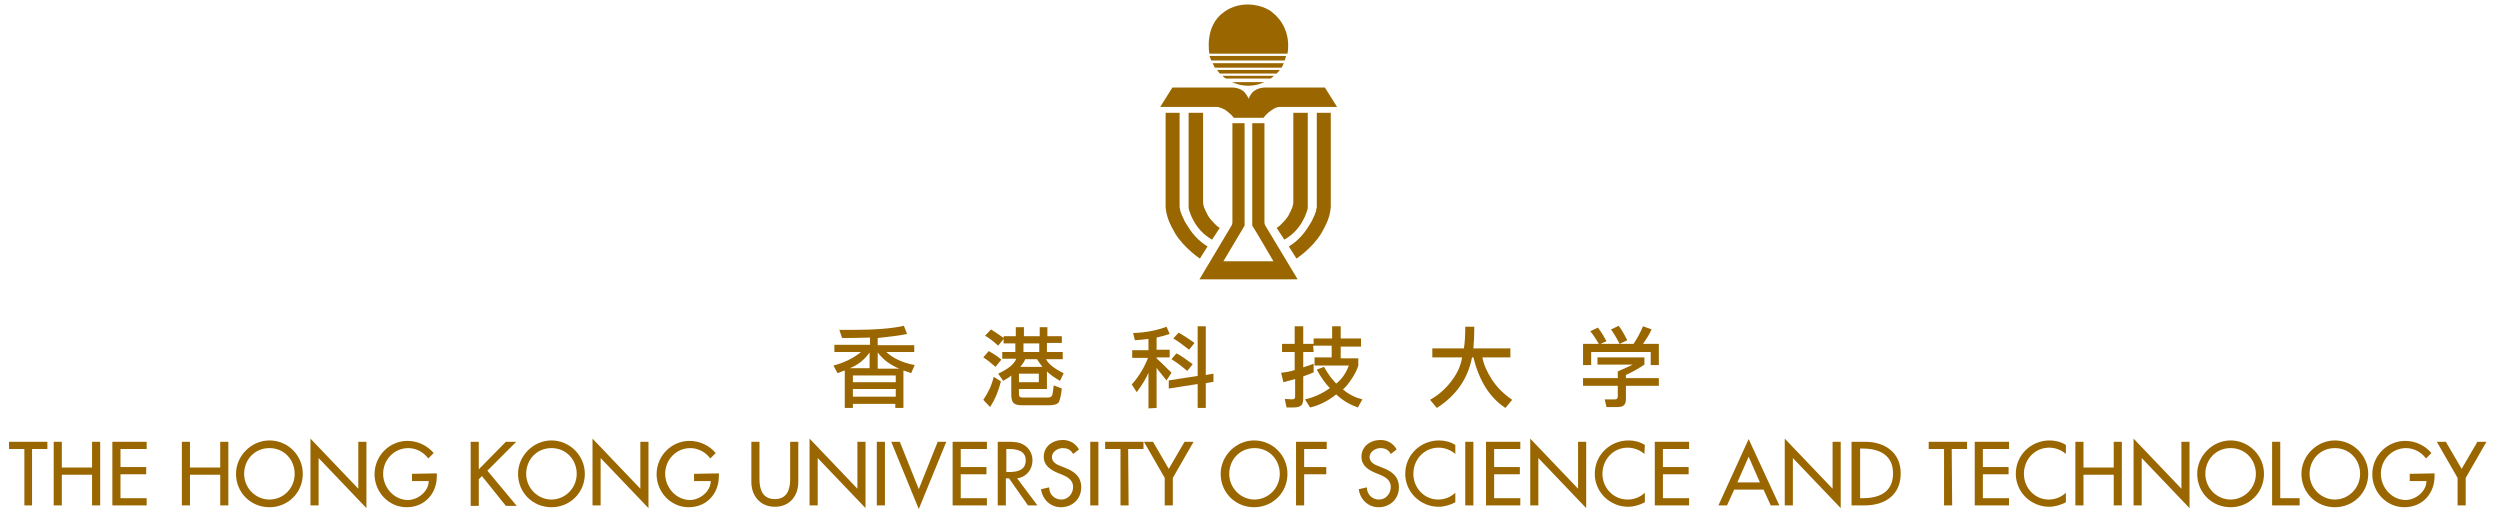 <?xml version="1.0" encoding="utf-8"?>
<!-- Generator: Adobe Illustrator 26.2.1, SVG Export Plug-In . SVG Version: 6.00 Build 0)  -->
<!DOCTYPE svg PUBLIC "-//W3C//DTD SVG 1.1//EN" "http://www.w3.org/Graphics/SVG/1.1/DTD/svg11.dtd">
<svg version="1.1" id="圖層_1" xmlns:x="http://ns.adobe.com/Extensibility/1.0/" xmlns:i="http://ns.adobe.com/AdobeIllustrator/10.0/" xmlns:graph="http://ns.adobe.com/Graphs/1.0/"
	 xmlns="http://www.w3.org/2000/svg" xmlns:xlink="http://www.w3.org/1999/xlink" x="0px" y="0px" width="554px" height="116.8px"
	 viewBox="0 0 554 116.8" style="enable-background:new 0 0 554 116.8;" xml:space="preserve">
<style type="text/css">
	.st0{fill:#996600;}
</style>
<g>
	<g>
		<g>
			<path class="st0" d="M367.6,76.2v4.7h-1.8V78h-13.2v2.9h-1.8v-4.7h3.5c-0.6-1-1.2-2-1.9-2.8l1.7-0.8c0.7,0.9,1.3,1.9,1.9,3
				l-1.3,0.6h7.3c0.8-1.2,1.5-2.5,2.1-3.9L366,73c-0.6,1.3-1.3,2.3-1.9,3.2H367.6z M353.9,79.2h10.5v1.6c-1.2,0.8-2.6,1.6-4.1,2.3
				v0.7h7.3v1.7h-7.3v3c0,1.2-0.6,1.7-1.8,1.7H356l-0.4-1.7c0.7,0,1.5,0,2.3,0c0.4,0,0.6-0.2,0.6-0.7v-2.3h-7.7v-1.7h7.7v-1.5
				c1.4-0.6,2.5-1.1,3.3-1.5H354v-1.6H353.9z M358.7,72.2c0.7,0.9,1.3,2,1.9,3.2l-1.7,0.8c-0.6-1.2-1.2-2.2-1.9-3.2L358.7,72.2z"/>
		</g>
	</g>
	<g>
		<path class="st0" d="M200.2,82.1v8.3h-1.8v-0.9H189v0.9h-1.8v-8.3c-0.3,0.1-0.9,0.3-1.6,0.6l-0.9-1.7c2.3-0.6,4.4-1.6,6.1-3h-5.9
			v-1.6h7.9v-1.6c-2.9,0.1-5,0.1-6.2,0.1l-0.6-1.8c0.7,0,1.6,0,2.7,0c5.1,0,9-0.3,11.6-0.9L201,74c-1.7,0.4-3.9,0.6-6.5,0.9v1.6h8.1
			V78h-6.2c1.5,1.4,3.6,2.4,6.3,2.9l-0.8,1.8c-0.3-0.1-0.5-0.2-0.8-0.3C200.8,82.3,200.5,82.2,200.2,82.1z M188.3,81.6h4.4v-3.5
			C191.6,79.7,190.1,80.9,188.3,81.6z M198.4,83.2H189v1.5h9.5v-1.5H198.4z M189,87.9h9.5v-1.7H189V87.9z M194.5,78.1v3.6h4.8
			C197.3,80.9,195.7,79.7,194.5,78.1z"/>
		<path class="st0" d="M221.8,84.5c-0.5,2.1-1.3,4-2.4,5.7l-1.5-1.6c1.1-1.6,1.9-3.3,2.3-5.1L221.8,84.5z M220.6,81.3
			c-1-0.9-1.9-1.6-2.7-2.1l1.2-1.4c0.9,0.5,1.9,1.1,2.8,1.9L220.6,81.3z M222.5,74.5h2.6v-2h1.8v2h3.5v-2h1.7v2h3.2V76H232v2h3.5
			v1.6h-3.7c0.5,1,1.8,2.1,3.9,3.1l-0.8,1.7c-1.2-0.7-2.2-1.4-2.9-2.1v3.9h-6.2v1.2c0,0.4,0.2,0.7,0.7,0.7h5.7c0.5,0,0.9-0.2,1-0.6
			s0.2-1.1,0.3-2.1l1.8,0.7c-0.2,1.8-0.5,2.9-0.8,3.2c-0.3,0.3-1,0.5-2,0.5h-6.2c-0.8,0-1.4-0.2-1.7-0.5s-0.5-0.9-0.5-1.8v-4.3
			c-0.3,0.3-0.9,0.7-1.8,1.2l-1.1-1.6c2.1-1,3.5-2,4-3.3h-3.1V78h2.9v-1.9h-2.6v-1l-1.2,1.5c-1.1-1-2-1.7-2.9-2.2l1.3-1.4
			c1.1,0.7,2,1.3,2.8,1.9v-0.4H222.5z M225.8,82.8v1.9h4.4v-1.9H225.8z M227.2,79.6c-0.3,0.7-0.7,1.2-1.1,1.7h4.9
			c-0.4-0.5-0.8-1.1-1.2-1.7H227.2z M226.8,76.1V78h3.5v-1.9H226.8z"/>
		<path class="st0" d="M254.5,75.1c-0.7,0.1-1.7,0.2-3,0.3l-0.4-1.6c2.9-0.1,5.3-0.6,7.4-1.4l0.7,1.6c-0.9,0.3-1.9,0.6-2.9,0.8v2.7
			h2.9v1.7h-2.9v0.2c1.4,1.3,2.5,2.4,3.3,3.2l-1.1,1.7c-0.4-0.5-0.8-1-1.2-1.5c-0.3-0.4-0.7-0.8-1-1.3v8.9l-1.8,0.1v-7.9
			c-0.5,1.2-1.4,2.7-2.6,4.3l-1.1-1.7c1.6-1.8,2.8-3.8,3.6-5.9h-3.5v-1.7h3.6L254.5,75.1L254.5,75.1z M259,86.1v-1.8l6.4-1v-11h1.8
			v10.8l1.7-0.3v1.8l-1.7,0.3v5.5h-1.8v-5.3L259,86.1z M263.1,82.2c-1.3-1.1-2.5-2-3.5-2.6l1.1-1.3c1,0.5,2.1,1.3,3.6,2.4
			L263.1,82.2z M263.5,77.5c-1.4-1.1-2.6-2-3.5-2.5l1.2-1.3c0.8,0.5,2,1.2,3.5,2.3L263.5,77.5z"/>
		<path class="st0" d="M291.1,78h-2.3v3.4c1-0.3,1.8-0.6,2.3-0.8v1.9c-0.4,0.2-1.1,0.5-2.3,0.9V88c0,0.9-0.1,1.5-0.4,1.8
			s-0.9,0.5-1.8,0.5h-1.5l-0.4-1.9l1.7,0.1c0.4,0,0.6-0.2,0.6-0.6V84c-1.1,0.3-1.9,0.5-2.6,0.7l-0.5-2.1c1.1-0.1,2.1-0.3,3-0.6v-4
			h-2.8v-1.8h2.8v-3.9h1.9v3.9h2.3V75h4.1v-2.7h1.9V75h4.5v1.8h-4.5v2.6h3.9V81c-0.2,0.7-0.6,1.6-1.3,2.7c-0.7,1.1-1.4,2-2.1,2.6
			c1.3,1.1,2.7,1.8,4.3,2.2l-1,1.8c-1.7-0.6-3.3-1.5-4.8-2.9c-2,1.6-4,2.5-5.8,2.9l-1.1-1.8c1.8-0.4,3.7-1.2,5.5-2.5
			c-1-1-2-2.4-2.9-4.1l1.6-0.6c0.9,1.6,1.8,2.8,2.7,3.7c1.3-1,2.2-2.4,2.8-4h-7.6v-1.8h3.8v-2.6H291L291.1,78z"/>
		<path class="st0" d="M328.5,79.2c0.3,1.6,1,3.2,2.1,4.9c1.1,1.7,2.6,3.2,4.5,4.5l-1.5,1.8c-3.5-2.3-5.8-6-7.1-11.2h-0.3
			c-0.9,4.6-3.4,8.4-7.8,11.2l-1.5-1.8c1.8-1,3.4-2.4,4.7-4.1c1.3-1.7,2.1-3.4,2.4-5.3h-6.6v-2h7c0.2-1.2,0.3-2.8,0.3-4.8h2
			c0,2.2-0.1,3.8-0.2,4.8h8.2v2H328.5z"/>
	</g>
	<g>
		<path class="st0" d="M7.1,112H5.4V99.5H2v-1.6h8.5v1.6H7.1V112z"/>
		<path class="st0" d="M20.4,103.6v-5.7h1.8V112h-1.8v-6.8h-6.7v6.8h-1.8V97.9h1.8v5.7H20.4z"/>
		<path class="st0" d="M24.9,97.9h7.6v1.6h-5.8v4h5.7v1.6h-5.7v5.3h5.8v1.6h-7.6V97.9z"/>
		<path class="st0" d="M48.8,103.6v-5.7h1.8V112h-1.8v-6.8h-6.7v6.8h-1.8V97.9h1.8v5.7H48.8z"/>
		<path class="st0" d="M67.1,105c0,4.2-3.3,7.4-7.4,7.4s-7.4-3.2-7.4-7.4c0-4,3.4-7.4,7.4-7.4C63.8,97.6,67.1,100.9,67.1,105z
			 M65.3,105c0-3.1-2.3-5.7-5.6-5.7s-5.6,2.6-5.6,5.7c0,3.2,2.6,5.7,5.6,5.7C62.8,110.7,65.3,108.2,65.3,105z"/>
		<path class="st0" d="M68.8,97.2l10.6,11.1V97.9h1.8v14.7l-10.6-11.1V112h-1.8V97.2z"/>
		<path class="st0" d="M96.8,104.9v0.6c0,3.9-2.7,6.9-6.7,6.9S83,109,83,105.1c0-4.1,3.3-7.4,7.3-7.4c2.2,0,4.4,1,5.8,2.7l-1.2,1.2
			c-1-1.4-2.7-2.3-4.4-2.3c-3.2,0-5.6,2.6-5.6,5.7c0,3,2.4,5.8,5.5,5.8c2.2,0,4.6-1.9,4.6-4.2h-3.7V105L96.8,104.9L96.8,104.9z"/>
		<path class="st0" d="M112.1,97.9h2.3l-6.4,6.4l6.5,7.8h-2.4l-5.3-6.6l-0.7,0.7v5.9h-1.8V97.9h1.8v6.1L112.1,97.9z"/>
		<path class="st0" d="M129.6,105c0,4.2-3.3,7.4-7.4,7.4s-7.4-3.2-7.4-7.4c0-4,3.4-7.4,7.4-7.4C126.2,97.6,129.6,100.9,129.6,105z
			 M127.8,105c0-3.1-2.3-5.7-5.6-5.7c-3.3,0-5.6,2.6-5.6,5.7c0,3.2,2.6,5.7,5.6,5.7C125.2,110.7,127.8,108.2,127.8,105z"/>
		<path class="st0" d="M131.3,97.2l10.6,11.1V97.9h1.8v14.7l-10.6-11.1V112h-1.8V97.2z"/>
		<path class="st0" d="M159.3,104.9v0.6c0,3.9-2.7,6.9-6.7,6.9s-7.1-3.4-7.1-7.3c0-4.1,3.3-7.4,7.3-7.4c2.2,0,4.4,1,5.8,2.7
			l-1.2,1.2c-1-1.4-2.7-2.3-4.4-2.3c-3.2,0-5.6,2.6-5.6,5.7c0,3,2.4,5.8,5.5,5.8c2.2,0,4.6-1.9,4.6-4.2h-3.7V105L159.3,104.9
			L159.3,104.9z"/>
		<path class="st0" d="M168.3,97.9v8.3c0,2.3,0.7,4.4,3.4,4.4s3.4-2.1,3.4-4.4v-8.3h1.8v8.9c0,3.1-1.9,5.5-5.2,5.5
			c-3.2,0-5.2-2.4-5.2-5.5v-8.9H168.3z"/>
		<path class="st0" d="M179.4,97.2l10.6,11.1V97.9h1.8v14.7l-10.6-11.1V112h-1.8V97.2z"/>
		<path class="st0" d="M196.1,112h-1.8V97.9h1.8V112z"/>
		<path class="st0" d="M203.6,108.4l4.2-10.5h1.9l-6.1,14.9l-6.1-14.9h1.9L203.6,108.4z"/>
		<path class="st0" d="M211.1,97.9h7.6v1.6h-5.8v4h5.7v1.6h-5.7v5.3h5.8v1.6h-7.6V97.9z"/>
		<path class="st0" d="M229.9,112h-2.1l-4.2-6h-0.7v6h-1.8V97.9h2.1c1.3,0,2.6,0,3.7,0.7c1.2,0.7,1.9,2,1.9,3.4c0,2-1.3,3.7-3.4,4
			L229.9,112z M222.9,104.6h0.6c1.8,0,3.8-0.3,3.8-2.6c0-2.2-2.1-2.5-3.8-2.5H223v5.1H222.9z"/>
		<path class="st0" d="M237.8,100.6c-0.5-0.9-1.2-1.3-2.3-1.3s-2.4,0.8-2.4,2c0,1.1,1.1,1.7,2,2l1,0.4c2,0.8,3.5,1.9,3.5,4.3
			c0,2.6-2,4.4-4.5,4.4c-2.3,0-4.1-1.7-4.4-4l1.8-0.4c0,1.6,1.2,2.7,2.7,2.7s2.6-1.3,2.6-2.8s-1.2-2.2-2.4-2.7l-1-0.4
			c-1.6-0.7-3.1-1.6-3.1-3.6c0-2.3,2-3.7,4.2-3.7c1.6,0,2.9,0.8,3.6,2.1L237.8,100.6z"/>
		<path class="st0" d="M243.4,112h-1.8V97.9h1.8V112z"/>
		<path class="st0" d="M250.1,112h-1.8V99.5h-3.4v-1.6h8.5v1.6H250L250.1,112L250.1,112z"/>
		<path class="st0" d="M253.5,97.9h2l3.5,6l3.5-6h2l-4.6,8v6.1h-1.8v-6.1L253.5,97.9z"/>
		<path class="st0" d="M285.3,105c0,4.2-3.3,7.4-7.4,7.4s-7.4-3.2-7.4-7.4c0-4,3.4-7.4,7.4-7.4C282,97.6,285.3,100.9,285.3,105z
			 M283.6,105c0-3.1-2.3-5.7-5.6-5.7c-3.3,0-5.6,2.6-5.6,5.7c0,3.2,2.6,5.7,5.6,5.7S283.6,108.2,283.6,105z"/>
		<path class="st0" d="M289,99.5v4h4.9v1.6H289v6.9h-1.8V97.9h6.8v1.6H289z"/>
		<path class="st0" d="M308.2,100.6c-0.5-0.9-1.2-1.3-2.3-1.3c-1.1,0-2.4,0.8-2.4,2c0,1.1,1.1,1.7,2,2l1,0.4c2,0.8,3.5,1.9,3.5,4.3
			c0,2.6-2,4.4-4.5,4.4c-2.3,0-4.1-1.7-4.4-4l1.8-0.4c0,1.6,1.2,2.7,2.7,2.7s2.6-1.3,2.6-2.8s-1.2-2.2-2.4-2.7l-1-0.4
			c-1.6-0.7-3.1-1.6-3.1-3.6c0-2.3,2-3.7,4.2-3.7c1.6,0,2.9,0.8,3.6,2.1L308.2,100.6z"/>
		<path class="st0" d="M322.5,100.6c-1-0.9-2.4-1.4-3.7-1.4c-3.2,0-5.6,2.6-5.6,5.8c0,3.1,2.4,5.7,5.5,5.7c1.4,0,2.7-0.5,3.8-1.5
			v2.1c-1.1,0.6-2.5,1-3.7,1c-4,0-7.4-3.2-7.4-7.3c0-4.2,3.4-7.4,7.5-7.4c1.2,0,2.5,0.3,3.6,1L322.5,100.6L322.5,100.6z"/>
		<path class="st0" d="M326.5,112h-1.8V97.9h1.8V112z"/>
		<path class="st0" d="M329.3,97.9h7.6v1.6h-5.8v4h5.7v1.6h-5.7v5.3h5.8v1.6h-7.6V97.9z"/>
		<path class="st0" d="M339.1,97.2l10.6,11.1V97.9h1.8v14.7l-10.6-11.1V112h-1.8V97.2z"/>
		<path class="st0" d="M364.4,100.6c-1-0.9-2.4-1.4-3.7-1.4c-3.2,0-5.6,2.6-5.6,5.8c0,3.1,2.4,5.7,5.6,5.7c1.4,0,2.7-0.5,3.8-1.5
			v2.1c-1.1,0.6-2.5,1-3.7,1c-4,0-7.4-3.2-7.4-7.3c0-4.2,3.4-7.4,7.5-7.4c1.2,0,2.5,0.3,3.6,1L364.4,100.6L364.4,100.6z"/>
		<path class="st0" d="M366.7,97.9h7.6v1.6h-5.8v4h5.7v1.6h-5.7v5.3h5.8v1.6h-7.6V97.9z"/>
		<path class="st0" d="M384.3,108.5l-1.6,3.5h-1.9l6.7-14.7l6.8,14.7h-1.9l-1.6-3.5H384.3z M387.5,101.2l-2.5,5.7h5L387.5,101.2z"/>
		<path class="st0" d="M395.5,97.2l10.6,11.1V97.9h1.8v14.7l-10.6-11.1V112h-1.8V97.2z"/>
		<path class="st0" d="M410.4,97.9h2.9c4.3,0,7.9,2.3,7.9,7c0,4.8-3.5,7.1-8,7.1h-2.9V97.9H410.4z M412.2,110.4h0.6
			c3.6,0,6.7-1.3,6.7-5.5c0-4.1-3.1-5.5-6.7-5.5h-0.6V110.4z"/>
		<path class="st0" d="M432.6,112h-1.8V99.5h-3.4v-1.6h8.5v1.6h-3.4L432.6,112L432.6,112z"/>
		<path class="st0" d="M437.6,97.9h7.6v1.6h-5.8v4h5.7v1.6h-5.7v5.3h5.8v1.6h-7.6V97.9z"/>
		<path class="st0" d="M457.8,100.6c-1-0.9-2.4-1.4-3.7-1.4c-3.2,0-5.6,2.6-5.6,5.8c0,3.1,2.4,5.7,5.5,5.7c1.4,0,2.7-0.5,3.8-1.5
			v2.1c-1.1,0.6-2.5,1-3.7,1c-4,0-7.4-3.2-7.4-7.3c0-4.2,3.4-7.4,7.5-7.4c1.2,0,2.5,0.3,3.6,1L457.8,100.6L457.8,100.6z"/>
		<path class="st0" d="M468.4,103.6v-5.7h1.8V112h-1.8v-6.8h-6.7v6.8h-1.8V97.9h1.8v5.7H468.4z"/>
		<path class="st0" d="M472.8,97.2l10.6,11.1V97.9h1.8v14.7l-10.6-11.1V112h-1.8V97.2z"/>
		<path class="st0" d="M501.7,105c0,4.2-3.3,7.4-7.4,7.4s-7.4-3.2-7.4-7.4c0-4,3.4-7.4,7.4-7.4C498.3,97.6,501.7,100.9,501.7,105z
			 M499.9,105c0-3.1-2.3-5.7-5.6-5.7c-3.3,0-5.6,2.6-5.6,5.7c0,3.2,2.6,5.7,5.6,5.7S499.9,108.2,499.9,105z"/>
		<path class="st0" d="M505.3,110.4h4.3v1.6h-6.1V97.9h1.8L505.3,110.4L505.3,110.4z"/>
		<path class="st0" d="M524.8,105c0,4.2-3.3,7.4-7.4,7.4c-4.1,0-7.4-3.2-7.4-7.4c0-4,3.4-7.4,7.4-7.4
			C521.4,97.6,524.8,100.9,524.8,105z M523,105c0-3.1-2.3-5.7-5.6-5.7s-5.6,2.6-5.6,5.7c0,3.2,2.6,5.7,5.6,5.7S523,108.2,523,105z"
			/>
		<path class="st0" d="M539.5,104.9v0.6c0,3.9-2.7,6.9-6.7,6.9s-7.1-3.4-7.1-7.3c0-4.1,3.3-7.4,7.3-7.4c2.2,0,4.4,1,5.8,2.7
			l-1.2,1.2c-1-1.4-2.7-2.3-4.4-2.3c-3.2,0-5.6,2.6-5.6,5.7c0,3,2.4,5.8,5.5,5.8c2.2,0,4.6-1.9,4.6-4.2H534V105L539.5,104.9
			L539.5,104.9z"/>
		<path class="st0" d="M540,97.9h2l3.5,6l3.5-6h2l-4.6,8v6.1h-1.8v-6.1L540,97.9z"/>
	</g>
	<g>
		<g>
			<path class="st0" d="M287.5,61.8L280.4,50c0,0-0.2-0.3-0.2-0.7V49v-0.6V27.3h-2.7v22V50c0.2,0.2,4.7,7.9,4.7,7.9h-11.1
				c0,0,4.5-7.6,4.7-7.9v-0.7v-22h-2.7v21.1V49v0.3c0,0.4-0.2,0.7-0.2,0.7l-7.1,11.9h21.7V61.8z"/>
		</g>
		<g>
			<path class="st0" d="M285.3,11.9c0,0,1.3-5.5-3.4-9.2c0,0-1.9-1.7-5.5-1.7c-3.2,0-5.2,1.7-5.2,1.7c-4.4,3.1-3.2,9.2-3.2,9.2
				H285.3z"/>
			<path class="st0" d="M268.4,13.4h16.3c0.1-0.3,0.2-0.6,0.3-1h-17C268.2,12.8,268.3,13.1,268.4,13.4z"/>
			<path class="st0" d="M284.5,14h-15.8c0.2,0.3,0.3,0.6,0.5,1H284C284.2,14.6,284.4,14.3,284.5,14z"/>
			<path class="st0" d="M270.3,16.3h12.6c0.2-0.2,0.5-0.5,0.7-0.8h-13.9C269.9,15.8,270.1,16,270.3,16.3z"/>
			<path class="st0" d="M271.7,17.4h9.9c0.3-0.2,0.5-0.4,0.7-0.6h-11.4C271.2,17.1,271.4,17.3,271.7,17.4z"/>
			<path class="st0" d="M273,18.2c1.1,0.5,2.3,0.8,3.6,0.8s2.5-0.3,3.6-0.8H273z"/>
		</g>
		<path class="st0" d="M293.6,19.4h-13.4c0,0-1.2,0-2.2,0.7c-0.8,0.5-1.3,1.7-1.3,1.8l0,0c0-0.1-0.6-1.3-1.3-1.8
			c-1-0.7-2.2-0.7-2.2-0.7h-13.4l-2.7,4.3h12.2c0,0,0.4,0,0.6,0c0.4,0.1,1,0.3,1.7,0.7c0.9,0.7,1.2,1,1.4,1.2
			c0.1,0.1,0.4,0.5,0.4,0.5h3h0.3l0,0h1h2.3c0,0,0.3-0.4,0.4-0.5c0.2-0.2,0.5-0.6,1.4-1.2c0.7-0.5,1.3-0.7,1.7-0.7
			c0.2,0,0.6,0,0.6,0h12.2L293.6,19.4z"/>
		<g>
			<g>
				<path class="st0" d="M258.3,25v20c0,0,0,0.2,0,0.3c0,0.2,0,0.4,0,0.6c0.2,2.2,0.9,3.7,2.1,5.8c2,3.3,5.5,5.6,5.5,5.6l1.7-2.7
					c0,0-2.3-1.2-4.1-4c-0.4-0.6-0.7-1.1-1-1.6c-0.2-0.5-0.4-0.9-0.6-1.3c-0.1-0.3-0.2-0.6-0.3-0.8c-0.1-0.4-0.1-0.7-0.2-1
					c0-0.1,0-0.6,0-0.6v-0.1V25H258.3z"/>
				<path class="st0" d="M263.4,25v20.3c0,0,0,0.1,0,0.2c0,0.1,0,0.2,0,0.4c0,0.1,0,0.2,0,0.2c0.1,0.3,0.1,0.6,0.3,1
					c0.2,0.7,0.6,1.5,1.2,2.5c1.5,2.4,3.7,3.5,3.7,3.5l1.7-2.6c0,0-0.6-0.3-1.2-1c-0.4-0.4-1-1-1.4-1.7s-0.7-1.4-0.9-1.9
					c-0.1-0.4-0.2-0.8-0.2-1s0-0.3,0-0.3V25H263.4z"/>
			</g>
			<g>
				<path class="st0" d="M294.9,25v20c0,0,0,0.2,0,0.3c0,0.2,0,0.4,0,0.6c-0.2,2.2-0.9,3.7-2.1,5.8c-2,3.3-5.5,5.6-5.5,5.6l-1.7-2.7
					c0,0,2.3-1.2,4.1-4c0.4-0.6,0.7-1.1,1-1.6c0.2-0.5,0.4-0.9,0.6-1.3c0.1-0.3,0.2-0.6,0.3-0.8c0.1-0.4,0.1-0.7,0.2-1
					c0-0.1,0-0.6,0-0.6v-0.1V25H294.9z"/>
				<path class="st0" d="M289.8,25v20.3c0,0,0,0.1,0,0.2c0,0.1,0,0.2,0,0.4c0,0.1,0,0.2,0,0.2c-0.1,0.3-0.1,0.6-0.3,1
					c-0.2,0.7-0.6,1.5-1.2,2.5c-1.5,2.4-3.7,3.5-3.7,3.5l-1.7-2.6c0,0,0.6-0.3,1.2-1c0.4-0.4,1-1,1.4-1.7s0.7-1.4,0.9-1.9
					c0.1-0.4,0.2-0.8,0.2-1s0-0.3,0-0.3V25H289.8z"/>
			</g>
		</g>
	</g>
</g>
</svg>
